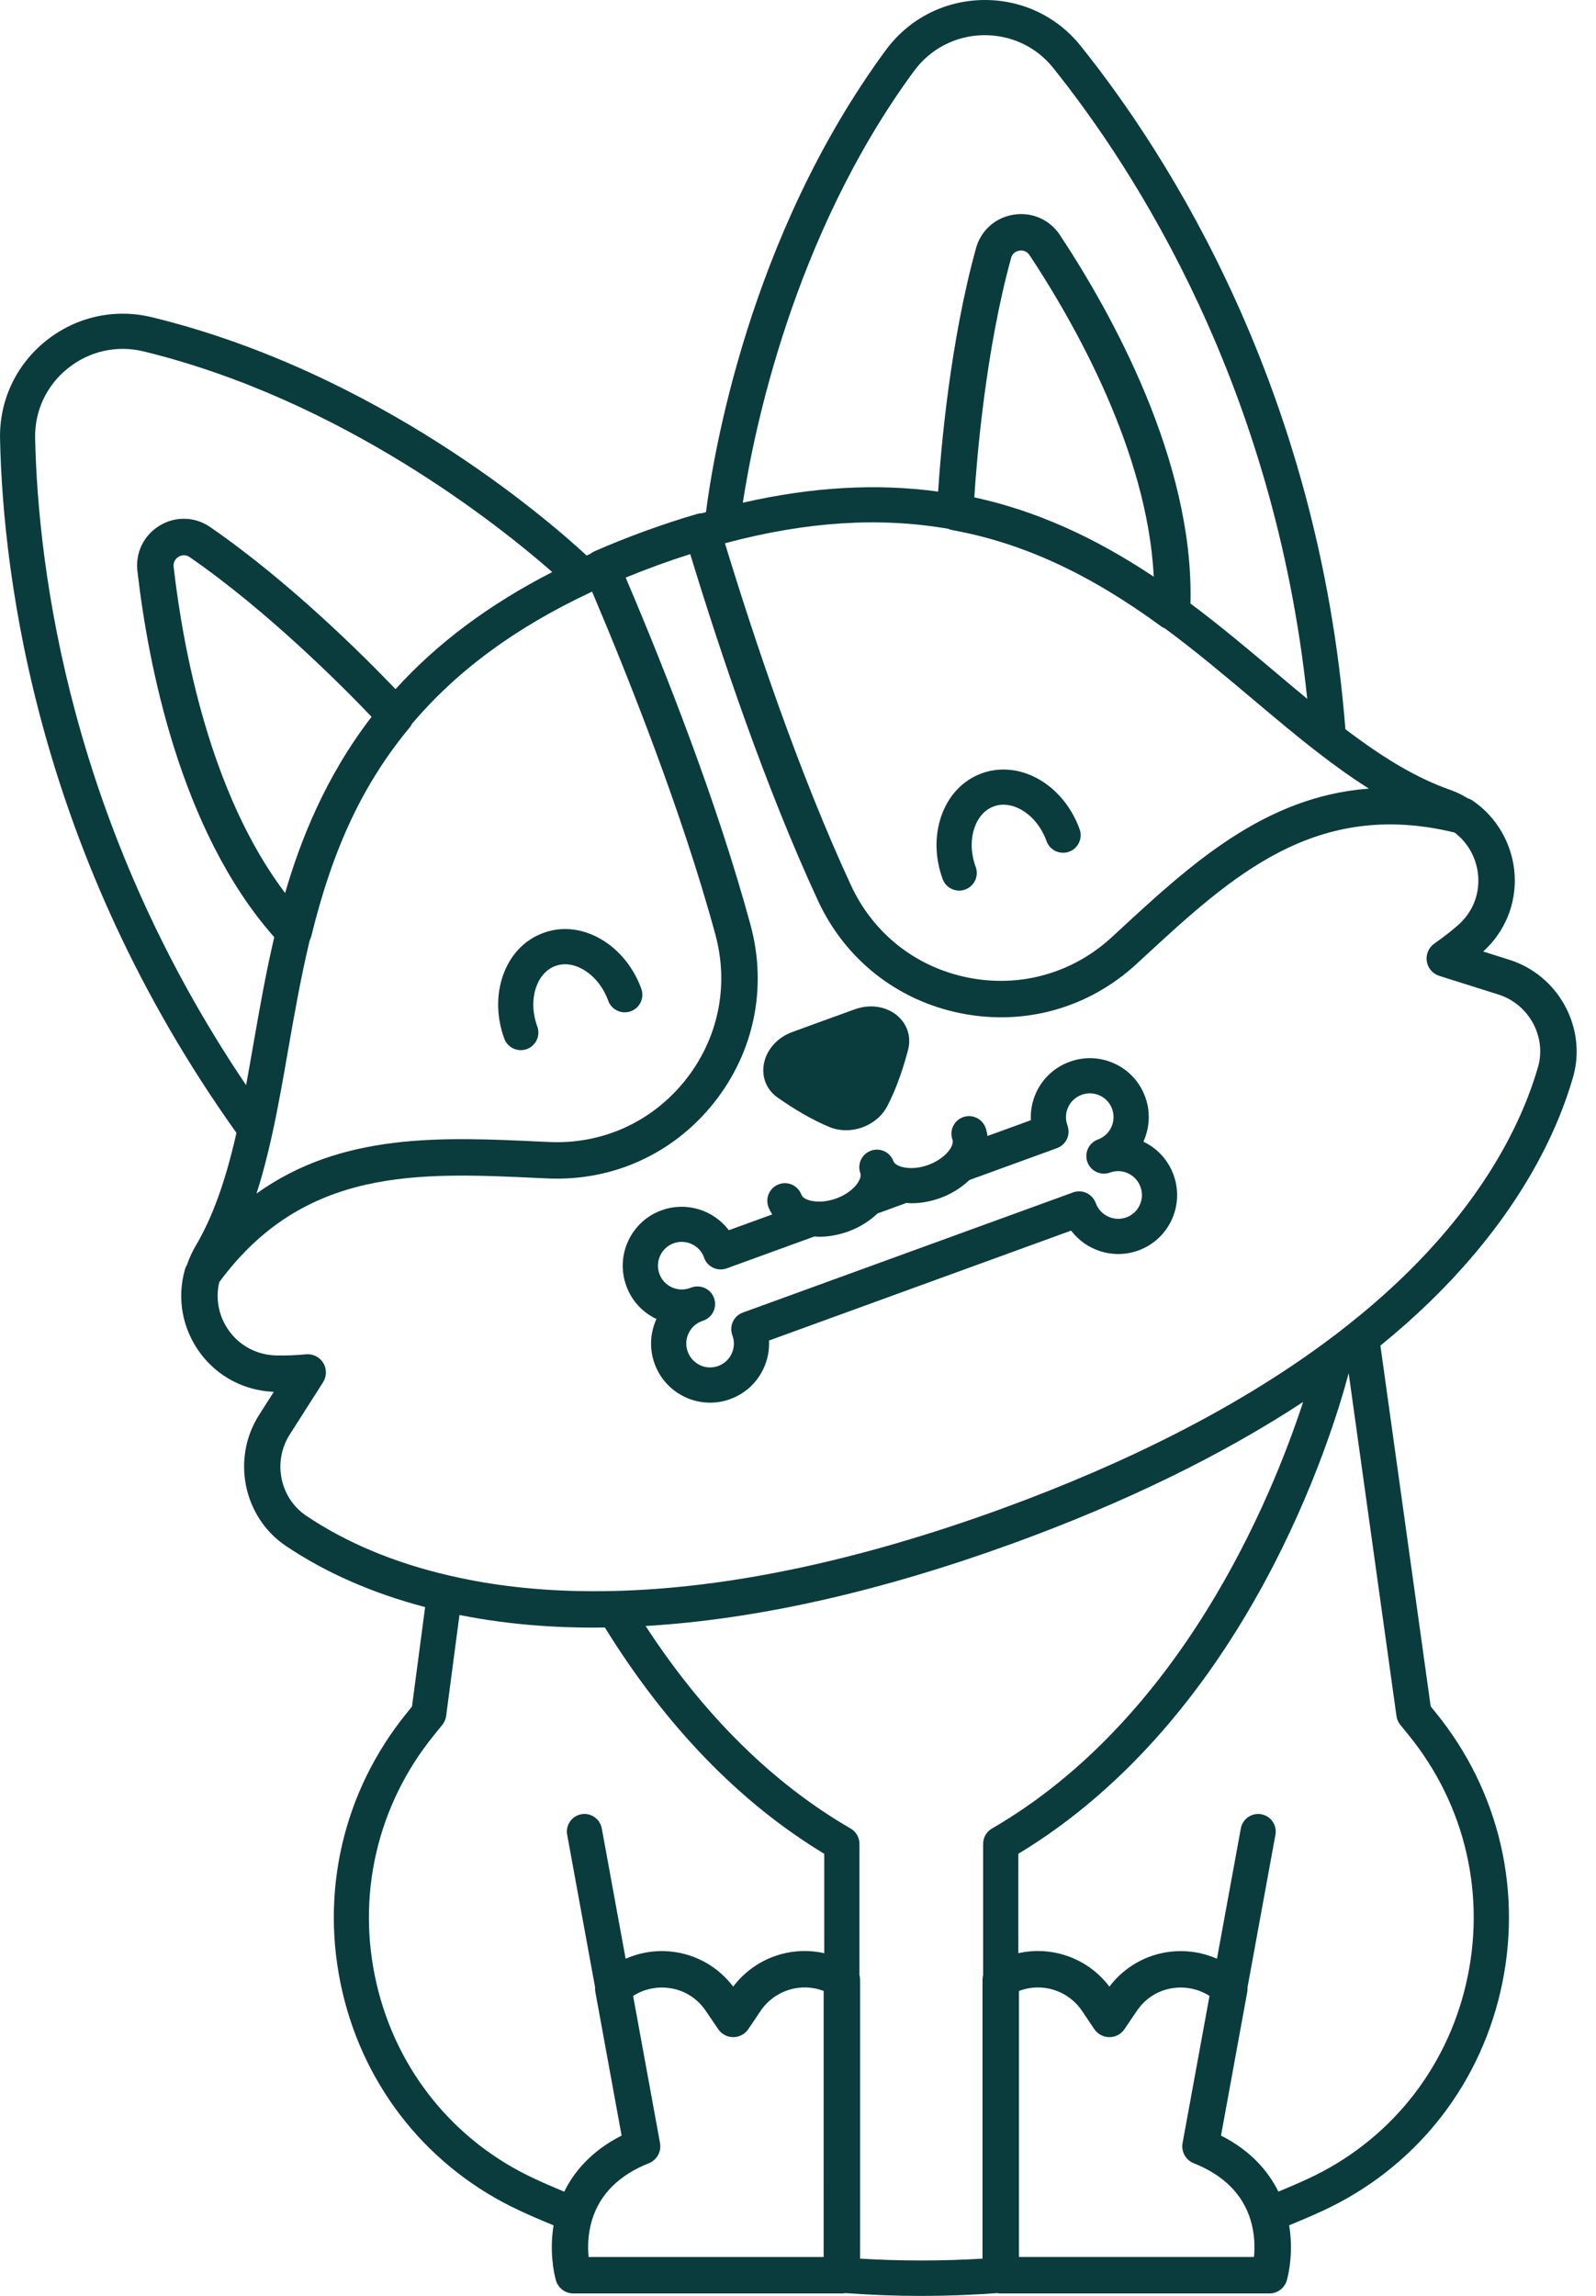 <svg width="73" height="105" viewBox="0 0 73 105" fill="none" xmlns="http://www.w3.org/2000/svg">
<path d="M35.571 50.197C36.295 50.704 37.12 51.207 37.945 51.545C38.907 51.939 40.102 51.505 40.585 50.587C40.995 49.799 41.306 48.882 41.531 48.028C41.885 46.688 40.513 45.642 39.089 46.162L37.668 46.676L36.244 47.196C34.823 47.714 34.445 49.4 35.571 50.197Z" fill="#0B3C3D"/>
<path d="M43.873 40.73C43.964 40.73 44.058 40.714 44.148 40.68C44.566 40.529 44.781 40.066 44.628 39.649C44.405 39.036 44.385 38.4 44.572 37.857C44.738 37.373 45.052 37.025 45.456 36.879C45.894 36.719 46.305 36.835 46.574 36.961C47.147 37.228 47.618 37.778 47.868 38.468C48.019 38.886 48.479 39.102 48.898 38.952C49.316 38.801 49.532 38.339 49.381 37.922C48.987 36.832 48.213 35.95 47.255 35.503C46.486 35.143 45.651 35.095 44.905 35.367C44.036 35.684 43.377 36.382 43.05 37.335C42.743 38.226 42.767 39.244 43.116 40.201C43.236 40.528 43.544 40.73 43.873 40.73Z" fill="#0B3C3D"/>
<path d="M23.821 48.027C23.912 48.027 24.006 48.011 24.097 47.978C24.514 47.826 24.729 47.364 24.577 46.947C24.353 46.335 24.334 45.699 24.52 45.154C24.687 44.671 25 44.323 25.405 44.176C25.806 44.03 26.269 44.094 26.708 44.359C27.202 44.657 27.597 45.156 27.821 45.769C27.973 46.186 28.435 46.401 28.852 46.248C29.27 46.097 29.485 45.634 29.332 45.217C28.984 44.261 28.346 43.466 27.538 42.98C26.673 42.46 25.718 42.347 24.854 42.665C23.985 42.981 23.326 43.68 22.999 44.632C22.692 45.525 22.716 46.542 23.065 47.499C23.184 47.825 23.492 48.027 23.821 48.027Z" fill="#0B3C3D"/>
<path d="M71.952 49.258C72.594 47.01 71.288 44.604 69.039 43.894L67.842 43.516C68.835 42.613 69.357 41.342 69.279 40.011C69.198 38.644 68.478 37.373 67.352 36.612C67.285 36.567 67.211 36.532 67.133 36.508C66.874 36.349 66.597 36.215 66.305 36.113C64.845 35.597 63.362 34.734 61.537 33.348C60.318 17.786 53.439 7.098 49.424 2.093C48.328 0.727 46.692 -0.033 44.936 0.001C43.171 0.038 41.56 0.874 40.516 2.292C34.222 10.851 32.604 20.957 32.291 23.42C32.232 23.437 32.172 23.453 32.112 23.47C32.04 23.472 31.969 23.481 31.896 23.502C31.145 23.719 30.344 23.982 29.513 24.284C28.694 24.582 27.911 24.895 27.188 25.214C27.119 25.244 27.057 25.284 27.001 25.329C26.945 25.355 26.89 25.381 26.832 25.406C25.009 23.719 17.276 17.022 6.95 14.508C5.239 14.092 3.468 14.489 2.092 15.596C0.723 16.698 -0.039 18.334 0.002 20.084C0.144 26.5 1.747 39.111 10.816 51.81C10.305 54.056 9.722 55.67 8.939 56.996C8.779 57.269 8.651 57.554 8.556 57.837C8.517 57.9 8.484 57.968 8.463 58.041C8.08 59.368 8.335 60.769 9.161 61.886C9.957 62.959 11.178 63.599 12.524 63.653L11.849 64.712C10.581 66.699 11.127 69.383 13.068 70.695C14.892 71.924 17.036 72.865 19.445 73.497L18.844 78.044L18.605 78.341C15.687 81.931 14.613 86.58 15.661 91.092C16.696 95.552 19.662 99.205 23.805 101.115L23.981 101.195C24.133 101.265 24.285 101.335 24.43 101.396C24.713 101.52 25.011 101.646 25.321 101.773C25.131 102.917 25.316 103.866 25.421 104.265C25.516 104.632 25.848 104.887 26.227 104.887H38.51C38.566 104.887 38.619 104.882 38.672 104.871C39.827 104.955 40.994 105 42.143 105C43.294 105 44.459 104.955 45.614 104.871C45.667 104.882 45.721 104.887 45.776 104.887H58.059C58.438 104.887 58.769 104.632 58.866 104.265C58.97 103.866 59.155 102.918 58.965 101.771C59.472 101.563 59.98 101.346 60.488 101.112C64.624 99.205 67.59 95.555 68.626 91.096C69.675 86.584 68.602 81.934 65.684 78.341L65.439 78.041L63.139 61.538C63.895 60.925 64.621 60.284 65.349 59.584C69.506 55.559 71.234 51.748 71.952 49.258L71.952 49.258ZM13.041 40.841C9.594 36.282 8.37 29.66 7.942 25.924C7.911 25.649 8.091 25.509 8.171 25.462C8.216 25.435 8.304 25.392 8.414 25.392C8.491 25.392 8.579 25.413 8.669 25.475C12.259 27.949 15.744 31.471 16.996 32.782C14.864 35.549 13.725 38.485 13.041 40.841ZM13.172 48.056C13.461 46.402 13.76 44.695 14.168 42.995C14.2 42.934 14.226 42.87 14.243 42.802C15.23 38.767 16.617 35.827 18.738 33.27C18.781 33.219 18.813 33.163 18.842 33.105C20.899 30.674 23.573 28.704 27.018 27.087C27.039 27.077 27.06 27.067 27.081 27.057C28.646 30.739 31.179 37.055 32.722 42.745C33.358 45.093 32.85 47.527 31.328 49.423C29.807 51.318 27.543 52.339 25.115 52.228L24.71 52.209C20.233 51.999 15.636 51.784 11.733 54.585C11.998 53.76 12.239 52.846 12.464 51.811C12.729 50.6 12.944 49.364 13.172 48.056L13.172 48.056ZM66.534 38.075C67.166 38.554 67.567 39.305 67.614 40.109C67.665 40.969 67.328 41.758 66.665 42.332C66.345 42.609 65.998 42.878 65.605 43.153C65.346 43.335 65.212 43.648 65.26 43.962C65.308 44.276 65.53 44.534 65.833 44.63L68.536 45.483C69.932 45.923 70.745 47.412 70.348 48.799C69.686 51.093 68.081 54.617 64.19 58.383C63.391 59.151 62.596 59.848 61.756 60.511C61.737 60.526 61.719 60.542 61.701 60.559C61.315 60.866 60.924 61.164 60.537 61.447C56.62 64.326 51.66 66.87 45.795 69.008C39.291 71.373 33.329 72.636 28.075 72.76C26.961 72.786 25.884 72.764 24.875 72.693C23.343 72.586 21.882 72.369 20.526 72.049C18.024 71.468 15.827 70.547 13.998 69.314C12.799 68.504 12.464 66.841 13.252 65.607L14.777 63.214C14.948 62.945 14.951 62.604 14.786 62.332C14.634 62.083 14.363 61.933 14.075 61.933C14.05 61.933 14.024 61.934 13.998 61.937C13.534 61.98 13.097 61.998 12.663 61.99C11.794 61.977 11.005 61.578 10.499 60.894C10.011 60.236 9.843 59.421 10.028 58.637C13.912 53.371 19.121 53.616 24.634 53.875L25.04 53.893C28.005 54.03 30.772 52.781 32.628 50.467C34.487 48.151 35.108 45.178 34.331 42.31C32.826 36.76 30.456 30.733 28.618 26.415C29.087 26.222 29.576 26.034 30.081 25.849C30.592 25.663 31.09 25.494 31.571 25.342C32.942 29.837 35.002 35.981 37.413 41.188C38.659 43.882 41.043 45.761 43.954 46.342C46.867 46.923 49.791 46.103 51.979 44.09L52.277 43.815C56.334 40.068 60.168 36.529 66.533 38.075L66.534 38.075ZM41.81 3.245C42.555 2.231 43.706 1.635 44.967 1.609C46.225 1.59 47.386 2.126 48.166 3.099C51.934 7.795 58.298 17.649 59.792 31.961C59.315 31.567 58.832 31.16 58.335 30.741C57.096 29.697 55.818 28.622 54.451 27.6C54.622 21.076 50.809 14.271 48.483 10.752C48.015 10.043 47.203 9.684 46.36 9.818C45.526 9.95 44.868 10.537 44.642 11.35C43.459 15.633 43.039 20.501 42.909 22.483C40.096 22.098 37.153 22.267 33.977 22.99C34.455 19.857 36.249 10.804 41.81 3.244L41.81 3.245ZM44.564 22.745C44.68 20.936 45.087 15.997 46.249 11.794C46.319 11.538 46.533 11.478 46.621 11.464C46.713 11.449 46.941 11.44 47.093 11.67C49.166 14.807 52.484 20.666 52.773 26.375C49.992 24.523 47.339 23.35 44.564 22.745ZM43.357 24.18C43.416 24.206 43.478 24.228 43.543 24.24C46.766 24.826 49.807 26.226 53.113 28.647C53.168 28.688 53.227 28.718 53.289 28.743C54.693 29.78 56.016 30.894 57.297 31.973C58.318 32.833 59.283 33.645 60.27 34.409C61.106 35.057 61.878 35.603 62.612 36.065C57.822 36.426 54.44 39.549 51.145 42.59L50.849 42.864C49.058 44.512 46.663 45.184 44.279 44.708C41.895 44.233 39.944 42.695 38.923 40.488C36.55 35.362 34.514 29.29 33.159 24.846C33.183 24.84 33.207 24.832 33.231 24.826C36.909 23.851 40.224 23.641 43.357 24.181L43.357 24.18ZM1.607 20.046C1.578 18.8 2.122 17.635 3.098 16.849C4.081 16.058 5.345 15.774 6.566 16.07C15.675 18.288 22.876 24.07 25.259 26.162C22.362 27.65 20 29.412 18.092 31.517C16.721 30.083 13.273 26.625 9.612 24.103C8.918 23.625 8.036 23.597 7.311 24.032C6.581 24.47 6.188 25.268 6.285 26.112C6.766 30.305 8.218 37.972 12.544 42.86C12.153 44.526 11.865 46.177 11.585 47.779C11.475 48.411 11.368 49.026 11.257 49.628C3.202 37.708 1.741 26.068 1.607 20.045L1.607 20.046ZM24.645 99.729L24.468 99.648C20.786 97.95 18.146 94.698 17.224 90.726C16.29 86.702 17.247 82.557 19.852 79.351L20.235 78.877C20.328 78.761 20.387 78.624 20.406 78.477L21.016 73.858C22.204 74.096 23.457 74.263 24.755 74.354C25.528 74.409 26.335 74.436 27.166 74.436C27.331 74.436 27.499 74.433 27.666 74.43C30.47 78.965 33.841 82.447 37.701 84.781V89.326C36.17 88.98 34.528 89.543 33.535 90.855C32.859 89.958 31.847 89.379 30.728 89.255C29.995 89.174 29.269 89.291 28.616 89.579L27.525 83.618C27.444 83.18 27.022 82.89 26.588 82.971C26.151 83.052 25.861 83.471 25.942 83.908L27.218 90.881C27.213 90.95 27.216 91.02 27.23 91.091L28.432 97.667C27.028 98.376 26.244 99.346 25.806 100.233C25.55 100.126 25.303 100.022 25.064 99.916C24.922 99.856 24.784 99.792 24.645 99.729ZM37.673 103.22H26.922C26.88 102.782 26.884 102.179 27.076 101.535C27.436 100.351 28.311 99.475 29.677 98.932C30.046 98.786 30.259 98.399 30.189 98.008L28.959 91.281C29.421 90.982 29.98 90.849 30.545 90.911C31.26 90.99 31.875 91.364 32.281 91.962L32.849 92.799C33.004 93.028 33.262 93.165 33.538 93.165H33.54C33.817 93.165 34.075 93.026 34.229 92.796L34.791 91.962C35.439 91.009 36.639 90.653 37.674 91.053L37.673 103.22ZM39.34 103.295V90.542C39.34 90.469 39.33 90.396 39.311 90.327V84.322C39.311 84.035 39.158 83.77 38.91 83.626C35.339 81.556 32.188 78.442 29.53 74.362C34.608 74.062 40.261 72.792 46.364 70.572C51.465 68.713 55.906 66.545 59.605 64.116C58.153 68.545 54.034 78.606 45.369 83.626C45.12 83.77 44.968 84.035 44.968 84.322V90.328C44.949 90.397 44.939 90.469 44.939 90.542V103.295C43.076 103.407 41.203 103.407 39.34 103.295L39.34 103.295ZM54.09 98.008C54.019 98.399 54.233 98.785 54.602 98.932C55.968 99.475 56.843 100.351 57.202 101.531C57.395 102.178 57.399 102.781 57.357 103.219H46.606V91.054C47.641 90.654 48.842 91.008 49.488 91.96L50.051 92.797C50.206 93.027 50.465 93.165 50.742 93.165H50.743C51.02 93.165 51.278 93.029 51.432 92.8L52 91.962C52.405 91.363 53.021 90.991 53.735 90.911C54.3 90.849 54.859 90.982 55.322 91.281L54.09 98.008ZM64.046 78.879L64.433 79.354C67.036 82.558 67.991 86.704 67.056 90.73C66.134 94.701 63.493 97.952 59.813 99.648C59.367 99.854 58.919 100.045 58.473 100.231C58.036 99.345 57.252 98.376 55.848 97.667L57.05 91.091C57.062 91.021 57.066 90.951 57.062 90.881L58.338 83.908C58.419 83.471 58.129 83.052 57.692 82.972C57.256 82.892 56.835 83.181 56.755 83.618L55.663 89.579C55.011 89.291 54.284 89.174 53.552 89.256C52.433 89.379 51.42 89.958 50.744 90.855C49.753 89.544 48.111 88.98 46.578 89.326V84.781C57.076 78.433 60.965 65.533 61.687 62.799L63.874 78.483C63.894 78.627 63.953 78.765 64.046 78.879Z" fill="#0B3C3D"/>
<path d="M50.987 48.645C50.334 48.342 49.603 48.312 48.931 48.557C48.252 48.801 47.709 49.294 47.403 49.948C47.212 50.355 47.128 50.794 47.151 51.231L45.167 51.953C45.15 51.825 45.124 51.698 45.079 51.575C44.927 51.156 44.465 50.941 44.048 51.092C43.631 51.243 43.414 51.705 43.566 52.123C43.617 52.266 43.522 52.502 43.324 52.719C43.106 52.955 42.799 53.153 42.455 53.277C42.119 53.401 41.763 53.446 41.451 53.404H41.444H41.443C41.148 53.367 40.916 53.247 40.865 53.107C40.714 52.689 40.253 52.473 39.834 52.625C39.507 52.744 39.304 53.052 39.304 53.382C39.304 53.473 39.319 53.565 39.353 53.656C39.403 53.793 39.314 54.016 39.135 54.226C39.112 54.248 39.09 54.271 39.07 54.297C38.862 54.509 38.573 54.692 38.249 54.81C37.904 54.933 37.547 54.979 37.243 54.938H37.233C37.231 54.938 37.23 54.937 37.23 54.937C36.934 54.902 36.71 54.786 36.658 54.643C36.508 54.225 36.048 54.008 35.629 54.159C35.21 54.309 34.993 54.77 35.144 55.189C35.189 55.314 35.251 55.429 35.321 55.54L33.336 56.262C32.64 55.341 31.399 54.937 30.258 55.351C29.581 55.598 29.041 56.093 28.737 56.747C28.432 57.4 28.401 58.132 28.646 58.806C28.889 59.478 29.378 60.016 30.026 60.322C29.74 60.945 29.689 61.676 29.942 62.368C30.189 63.048 30.685 63.59 31.34 63.895C31.702 64.064 32.089 64.149 32.477 64.149C32.788 64.149 33.1 64.095 33.4 63.985C34.08 63.738 34.62 63.242 34.924 62.587C35.113 62.181 35.196 61.744 35.173 61.307L48.992 56.28C49.688 57.199 50.929 57.603 52.069 57.188C52.746 56.941 53.286 56.445 53.589 55.792C53.892 55.139 53.923 54.407 53.677 53.731C53.432 53.058 52.943 52.519 52.298 52.213C52.583 51.59 52.633 50.859 52.381 50.166C52.134 49.488 51.639 48.948 50.987 48.645ZM52.164 54.281C52.264 54.555 52.252 54.851 52.129 55.114C52.008 55.376 51.79 55.576 51.519 55.675C50.952 55.88 50.325 55.587 50.12 55.021C50.108 54.988 50.094 54.956 50.078 54.926C50.019 54.809 49.931 54.707 49.821 54.63C49.606 54.479 49.33 54.443 49.085 54.532L33.977 60.028C33.658 60.144 33.447 60.446 33.447 60.785C33.447 60.874 33.463 60.965 33.493 61.05C33.496 61.057 33.497 61.064 33.5 61.072C33.6 61.347 33.588 61.645 33.465 61.908C33.343 62.171 33.125 62.371 32.85 62.471C32.578 62.57 32.283 62.557 32.021 62.435C31.757 62.311 31.556 62.092 31.456 61.816C31.25 61.252 31.541 60.626 32.104 60.419L32.157 60.401C32.579 60.261 32.807 59.805 32.666 59.383C32.526 58.961 32.069 58.735 31.648 58.874L31.554 58.906C31.28 59.006 30.985 58.992 30.72 58.868C30.457 58.745 30.259 58.528 30.16 58.255C30.061 57.982 30.074 57.687 30.196 57.423C30.319 57.16 30.538 56.959 30.809 56.86C31.364 56.658 31.978 56.937 32.193 57.481C32.244 57.653 32.352 57.805 32.502 57.91C32.718 58.061 32.992 58.097 33.239 58.007L37.253 56.547C37.325 56.551 37.396 56.561 37.469 56.561C37.902 56.561 38.352 56.48 38.795 56.321C39.313 56.133 39.768 55.847 40.136 55.496L41.461 55.013C41.536 55.019 41.611 55.029 41.687 55.029C42.125 55.029 42.574 54.947 43.007 54.789C43.516 54.604 43.97 54.319 44.343 53.965L48.346 52.508C48.664 52.392 48.875 52.09 48.875 51.752C48.875 51.684 48.866 51.616 48.849 51.55C48.842 51.519 48.833 51.489 48.823 51.459C48.723 51.187 48.736 50.892 48.859 50.629C48.983 50.367 49.201 50.168 49.477 50.068C49.749 49.968 50.044 49.981 50.306 50.103C50.568 50.225 50.768 50.442 50.867 50.714C51.072 51.281 50.781 51.908 50.218 52.113C49.891 52.232 49.688 52.541 49.688 52.87C49.688 52.961 49.704 53.053 49.736 53.144C49.888 53.562 50.349 53.777 50.768 53.626C51.041 53.527 51.337 53.538 51.6 53.662C51.864 53.786 52.064 54.005 52.164 54.281Z" fill="#0B3C3D"/>
</svg>
